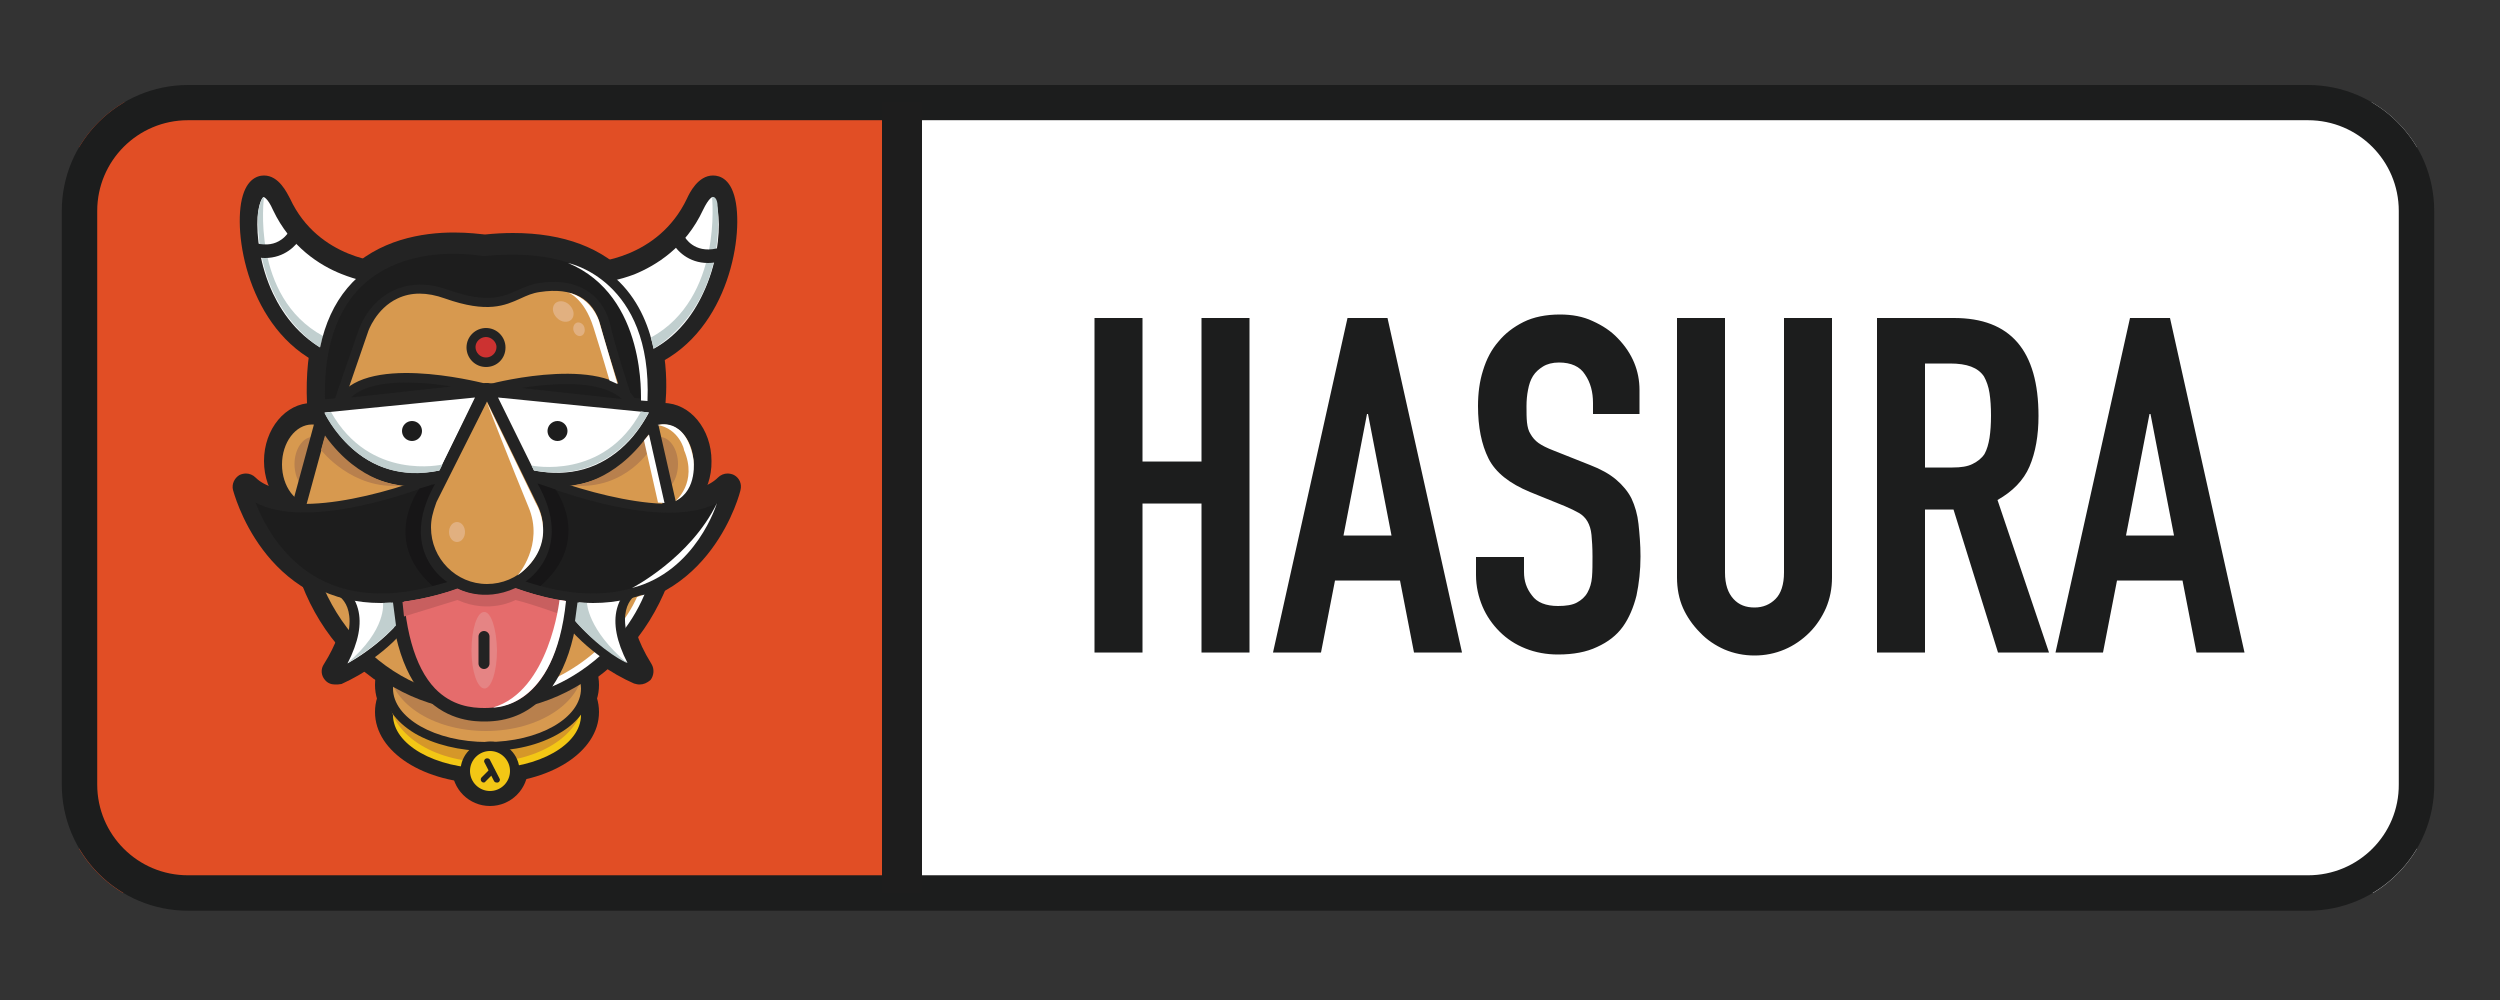 <svg id="Layer_1" xmlns="http://www.w3.org/2000/svg" xmlns:xlink="http://www.w3.org/1999/xlink" viewBox="0 0 500 200"><rect x="0" y="0" width="500" height="200" fill="#333333" stroke="none"/><style>.st3{clip-path:url(#SVGID_2_)}.st5{fill:#232323}.st7{fill:#f3c715}.st9{fill:#d7994f}.st10{fill:#b8804d}.st11{fill:#fff}.st12{fill:#c1cfcf}.st13{fill:#1d1d1d}.st16{fill:#e1b080}.st18{fill:#171617}.st21{fill:#1c1d1d}</style><defs><path id="SVGID_1_" d="M486.9 42.3v114.6c0 13.9-11.3 25.3-25.3 25.3h-424c-13.9 0-25.3-11.3-25.3-25.3V42.3c0-14 11.4-25.3 25.3-25.3h424c13.9 0 25.3 11.3 25.3 25.3z"/></defs><clipPath id="SVGID_2_"><use xlink:href="#SVGID_1_" overflow="visible"/></clipPath><path clip-path="url(#SVGID_2_)" fill="#e14e25" d="M15.9 20.5h164.6v158.1H15.9z"/><path clip-path="url(#SVGID_2_)" fill="#fff" d="M180.4 20.5h302.9v158.1H180.4z"/><path d="M461.6 178.6h-424c-12 0-21.7-9.7-21.7-21.7V42.2c0-12 9.7-21.7 21.7-21.7h424c12 0 21.7 9.7 21.7 21.7v114.6c.1 12.1-9.7 21.8-21.7 21.8z" clip-path="url(#SVGID_2_)" fill="none" stroke="#1c1d1d" stroke-width="7.087" stroke-miterlimit="10"/><g class="st3"><defs><path id="SVGID_3_" d="M67.5 81.6l5.1-14.8s4.1-11.7 16.6-7.3c11.5 4.1 13.1-.5 18.5-1.3 7.4-1.1 11.7 2 13.1 7.4 1.4 5.4 4.8 15.8 4.8 15.8l4.6.5c.2-2.1 3.8-34.7-33.5-31-2.9-.4-34.4-5.5-32.8 31l3.6-.3z"/></defs><use xlink:href="#SVGID_3_" overflow="visible" fill="#232323"/><clipPath id="SVGID_4_"><use xlink:href="#SVGID_3_" overflow="visible"/></clipPath><path d="M64 84.6c-.6 0-1.3-.2-1.8-.7-.6-.5-.9-1.2-.9-1.9-.5-11.5 2.1-20.3 7.8-26.1 6.4-6.7 15.3-8.1 21.6-8.1 2.9 0 5.2.3 6.2.4 1.9-.2 3.8-.3 5.6-.3 10.2 0 18 3 23.3 8.8 8 8.8 7.5 21.6 7.1 25.3-.1.7-.4 1.4-1 1.9-.5.4-1.1.6-1.7.6h-.3l-4.6-.5c-1.1-.1-1.9-.8-2.3-1.8-.1-.4-3.5-10.6-4.9-16-1-3.8-3.5-5.6-7.7-5.6-.8 0-1.6.1-2.4.2-1.2.2-2.3.6-3.4 1.2-1.9.9-4.1 1.8-7.4 1.8-2.6 0-5.5-.6-8.9-1.8-1.6-.6-3.1-.9-4.5-.9-6.3 0-8.6 6.2-8.7 6.5L70 82.4c-.3 1-1.2 1.7-2.3 1.8l-3.5.4H64z" clip-path="url(#SVGID_4_)" fill="#232323"/><g><path class="st5" d="M97.4 156.7c-12.6 0-22.4-6.3-22.4-14.3s9.8-14.3 22.4-14.3c12.6 0 22.4 6.3 22.4 14.3s-9.9 14.3-22.4 14.3z"/><path class="st5" d="M97.4 151.3C84.8 151.3 75 145 75 137s9.8-14.3 22.4-14.3c12.6 0 22.4 6.3 22.4 14.3s-9.9 14.3-22.4 14.3zM67.7 74.1c-.3 0-.6 0-.8-.1C51 68.7 46.8 49.4 48.2 40.7c.8-4.8 3.2-5.6 4.6-5.6 3 0 4.6 3.5 5.2 4.6C63.7 52 77 52.5 77.2 52.5c.9 0 1.8.6 2.3 1.4.5.8.5 1.8 0 2.7L70 72.8c-.5.8-1.4 1.3-2.3 1.3zM62.4 103.8c-5.3 0-9.6-5.2-9.6-11.6 0-6.4 4.3-11.6 9.6-11.6S72 85.8 72 92.2c.1 6.4-4.3 11.6-9.6 11.6zM132.7 103.8c-5.3 0-9.6-5.2-9.6-11.6 0-6.4 4.3-11.6 9.6-11.6s9.6 5.2 9.6 11.6c.1 6.4-4.2 11.6-9.6 11.6zM127.5 74.1c-.9 0-1.8-.5-2.3-1.3l-9.4-16.2c-.5-.8-.5-1.8 0-2.7.5-.8 1.3-1.4 2.3-1.4.5 0 13.5-.6 19.3-12.8.5-1.1 2.2-4.6 5.2-4.6 1.4 0 3.8.7 4.6 5.6 1.4 8.7-2.7 28-18.7 33.3-.4 0-.7.1-1 .1z"/><path class="st5" d="M96.9 142.9c-22.2 0-39.6-18.8-39.6-42.9 0-.2 0-.5.1-.7l9.4-34.7c2.3-10.4 13.8-16.7 30.7-16.7 17 0 29.2 6.4 31.1 16.3l.3 1.1 7.7 34.1c0 .2.1.4.1.6-.2 24.1-17.6 42.9-39.8 42.9z"/><path class="st5" d="M64.1 83.3c-.6 0-1.3-.2-1.8-.7-.6-.5-.9-1.2-.9-1.9-.5-11.5 2.1-20.2 7.8-26.1 6.4-6.7 15.3-8.1 21.6-8.1 2.9 0 5.2.3 6.2.4 1.9-.2 3.8-.3 5.6-.3 10.2 0 18 3 23.3 8.8 7.8 8.6 7.6 20.6 7.2 25.3-.1.7-.4 1.4-1 1.9-.5.4-1.1.7-1.7.7h-.2l-4.6-.5c-1.1-.1-1.9-.8-2.3-1.8-.1-.4-3.5-10.6-4.9-16-1-3.8-3.5-5.6-7.7-5.6-.8 0-1.6.1-2.4.2-1.2.2-2.3.6-3.4 1.2-1.9.9-4.1 1.8-7.4 1.8-2.6 0-5.5-.6-8.9-1.8-1.6-.6-3.1-.9-4.5-.9-6.4 0-8.7 6.4-8.7 6.5l-5.1 14.8c-.3 1-1.2 1.7-2.3 1.8l-3.5.4c-.3-.1-.3-.1-.4-.1zM67 136.9c-.8 0-1.5-.3-2-.9-.8-.9-.9-2.2-.2-3.2 5-8 3.5-11.9 2.1-12.8-1.1-.6-1.6-2-1.1-3.2 4.8-13.5 18.4-13.9 20-13.9h.2c1.2 0 2.3.9 2.6 2.2 3.4 16.6-11.8 27.9-20.3 31.7-.5.1-.9.1-1.3.1zM127.9 136.9c-.4 0-.7-.1-1.1-.2-8.5-3.7-23.7-15.1-20.3-31.7.3-1.2 1.3-2.1 2.6-2.2h.2c1.5 0 15.1.4 20 13.9.4 1.2-.1 2.6-1.2 3.3-.1.1-4 2.8 2.2 12.8.6 1 .5 2.3-.2 3.2-.7.6-1.4.9-2.2.9z"/><path class="st5" d="M76.2 121.7c-23.7 0-29.5-23.5-29.6-23.7-.3-1.2.3-2.4 1.3-3 .4-.2.9-.3 1.3-.3.7 0 1.4.3 1.9.8 1.8 1.8 5.1 2.8 9.6 2.8 11 0 25.4-5.7 27-6.3l.1-.1c.3-.2.7-.2 1.1-.2.5 0 .9.1 1.3.4.7.4 1.2 1.2 1.3 2l2.6 21.7c.1 1.2-.6 2.4-1.8 2.9-5.6 1.9-11.1 3-16.1 3zM118.6 121.7c-5 0-10.5-1.1-16.3-3.1-1.2-.4-1.9-1.6-1.8-2.9l2.6-21.7c.1-.9.6-1.6 1.4-2 .4-.2.9-.3 1.3-.3s.8.1 1.1.2c1.7.7 16.1 6.4 27.1 6.4 4.5 0 7.7-.9 9.6-2.8.5-.5 1.2-.8 1.9-.8.4 0 .9.1 1.3.3 1.1.6 1.6 1.8 1.3 3 0 .2-5.8 23.7-29.5 23.7zM98 161.2c-4.2 0-7.6-3.4-7.6-7.6 0-4.2 3.4-7.6 7.6-7.6 4.2 0 7.6 3.4 7.6 7.6 0 4.2-3.4 7.6-7.6 7.6z"/></g><g><defs><path id="SVGID_5_" d="M67.5 81.6l5.1-14.8s4.1-11.7 16.6-7.3c11.5 4.1 13.1-.5 18.5-1.3 7.4-1.1 11.7 2 13.1 7.4 1.4 5.4 4.8 15.8 4.8 15.8l4.6.5c.2-2.1 3.8-34.7-33.5-31-2.9-.4-34.4-5.5-32.8 31l3.6-.3z"/></defs><use xlink:href="#SVGID_5_" overflow="visible" fill="#232323"/><clipPath id="SVGID_6_"><use xlink:href="#SVGID_5_" overflow="visible"/></clipPath><path d="M64 84.6c-.6 0-1.3-.2-1.8-.7-.6-.5-.9-1.2-.9-1.9-.5-11.5 2.1-20.3 7.8-26.1 6.4-6.7 15.3-8.1 21.6-8.1 2.9 0 5.2.3 6.2.4 1.9-.2 3.8-.3 5.6-.3 10.2 0 18 3 23.3 8.8 8 8.8 7.5 21.6 7.1 25.3-.1.7-.4 1.4-1 1.9-.5.4-1.1.6-1.7.6h-.3l-4.6-.5c-1.1-.1-1.9-.8-2.3-1.8-.1-.4-3.5-10.6-4.9-16-1-3.8-3.5-5.6-7.7-5.6-.8 0-1.6.1-2.4.2-1.2.2-2.3.6-3.4 1.2-1.9.9-4.1 1.8-7.4 1.8-2.6 0-5.5-.6-8.9-1.8-1.6-.6-3.1-.9-4.5-.9-6.3 0-8.6 6.2-8.7 6.5L70 82.4c-.3 1-1.2 1.7-2.3 1.8l-3.5.4H64z" clip-path="url(#SVGID_6_)" fill="#232323"/></g><g><defs><path id="SVGID_7_" d="M67.5 80.9l5.1-14.8s4.1-11.7 16.6-7.3c11.5 4.1 13.1-.5 18.5-1.3 7.4-1.1 11.7 2 13.1 7.4 1.4 5.4 4.8 15.8 4.8 15.8l4.6.5c.2-2.1 3.8-34.7-33.5-31-2.9-.4-34.4-5.5-32.8 31l3.6-.3z"/></defs><clipPath id="SVGID_8_"><use xlink:href="#SVGID_7_" overflow="visible"/></clipPath><path class="st7" d="M117.1 143c0 6.4-8.8 11.7-19.7 11.7-10.9 0-19.7-5.2-19.7-11.7 0-6.4 8.8-11.6 19.7-11.6 10.8 0 19.7 5.2 19.7 11.6z"/><path class="st5" d="M97.4 155.6c-5.4 0-10.6-1.3-14.4-3.5-4-2.4-6.2-5.6-6.2-9 0-3.5 2.2-6.7 6.2-9 3.9-2.3 9-3.5 14.4-3.5s10.6 1.3 14.4 3.5c4 2.4 6.2 5.6 6.2 9 0 3.5-2.2 6.7-6.2 9-3.9 2.3-9 3.5-14.4 3.5zm0-23.3c-5.1 0-9.9 1.2-13.5 3.3-3.4 2-5.3 4.7-5.3 7.4 0 5.9 8.4 10.7 18.8 10.7s18.8-4.8 18.8-10.7c0-2.8-1.9-5.4-5.3-7.4-3.7-2.1-8.4-3.3-13.5-3.3z"/><ellipse cx="97.3" cy="139.6" rx="19.4" ry="12.8" fill="#d59729"/><path class="st9" d="M117.1 137.7c0 6.4-8.8 11.6-19.7 11.6-10.9 0-19.7-5.2-19.7-11.6 0-6.4 8.8-11.6 19.7-11.6 10.8-.1 19.7 5.1 19.7 11.6z"/><path class="st5" d="M97.4 150.2c-5.4 0-10.6-1.3-14.4-3.5-4-2.4-6.2-5.6-6.2-9 0-3.5 2.2-6.7 6.2-9 3.9-2.3 9-3.5 14.4-3.5s10.6 1.3 14.4 3.5c4 2.4 6.2 5.6 6.2 9 0 3.5-2.2 6.7-6.2 9-3.9 2.3-9 3.5-14.4 3.5zm0-23.2c-10.4 0-18.8 4.8-18.8 10.7 0 5.9 8.4 10.7 18.8 10.7s18.8-4.8 18.8-10.7c-.1-5.9-8.5-10.7-18.8-10.7z"/><path class="st10" d="M116.7 133.1c0 7.2-8.7 13.1-19.5 13.1s-19.5-5.8-19.5-13.1c0-7.2 8.7-13.1 19.5-13.1 10.7 0 19.5 5.8 19.5 13.1z"/><path class="st11" d="M77.1 55.9S62 55.5 55.5 41.6c-6.6-13.9-9.8 23.2 12.2 30.5l9.4-16.2z"/><path class="st5" d="M67.7 73h-.3c-7.9-2.6-12.2-8.8-14.4-13.5-2.8-6-3.5-12.3-3.3-16.2.2-2.4.8-5.3 2.7-5.7 2.1-.4 3.5 2.6 3.9 3.6C62.6 54.4 77 55 77.1 55c.3 0 .6.2.8.5.2.3.2.6 0 .9l-9.4 16.2c-.2.3-.5.4-.8.4zm-15-33.6c-.1 0-.9.8-1.2 4-.2 3.7.4 9.6 3.1 15.3 2 4.2 5.8 9.7 12.6 12.3l8.3-14.3c-1.6-.2-4.2-.7-7.2-1.9C64 53.1 58.1 49.4 54.6 42c-1.1-2.5-1.9-2.6-1.9-2.6z"/><path class="st12" d="M64 69.5s-12.9-7.3-12.4-26.9c0 0 .4-2.9 1.2-3.2 0 0-2.7 19.9 11.8 27.8l-.6 2.3z"/><path class="st9" d="M69.4 92.9c0 4.9-3.1 9-7 9-3.8 0-7-4-7-9 0-4.9 3.1-9 7-9s7 4 7 9z"/><path class="st5" d="M62.4 102.8c-4.4 0-7.9-4.4-7.9-9.9S58 83 62.4 83s7.9 4.4 7.9 9.9c0 5.4-3.5 9.9-7.9 9.9zm0-17.9c-3.3 0-6 3.6-6 8s2.7 8 6 8 6-3.6 6-8-2.7-8-6-8z"/><path class="st9" d="M125.8 92.9c0 4.9 3.1 9 7 9 3.8 0 7-4 7-9 0-4.9-3.1-9-7-9s-7 4-7 9z"/><path class="st5" d="M132.7 102.8c-4.4 0-7.9-4.4-7.9-9.9s3.5-9.9 7.9-9.9 7.9 4.4 7.9 9.9c0 5.4-3.5 9.9-7.9 9.9zm0-17.9c-3.3 0-6 3.6-6 8s2.7 8 6 8 6-3.6 6-8c.1-4.4-2.6-8-6-8z"/><path class="st10" d="M135.6 92.8c0 3-1.6 5.4-3.5 5.4s-3.5-2.4-3.5-5.4c0-3 1.6-5.4 3.5-5.4 1.9.1 3.5 2.5 3.5 5.4zM58.9 92.8c0 3 1.6 5.4 3.5 5.4s3.5-2.4 3.5-5.4c0-3-1.6-5.4-3.5-5.4-1.9.1-3.5 2.5-3.5 5.4z"/><path class="st11" d="M118.1 55.9s15.1-.4 21.6-14.3c6.6-13.9 9.8 23.2-12.2 30.5l-9.4-16.2z"/><path class="st5" d="M127.5 73c-.3 0-.6-.2-.8-.5l-9.4-16.2c-.2-.3-.2-.6 0-.9.2-.3.5-.5.8-.5.2 0 14.6-.6 20.8-13.8.5-1 1.9-4 3.9-3.6 1.9.4 2.5 3.3 2.7 5.7.3 3.9-.5 10.2-3.3 16.2-2.2 4.7-6.5 10.9-14.4 13.5-.1.1-.2.1-.3.1zm-7.8-16.3L128 71c6.8-2.5 10.6-8 12.6-12.3 2.7-5.7 3.4-11.6 3.1-15.3-.2-3.2-1-4-1.2-4 0 0-.7.1-1.9 2.6-3.5 7.5-9.4 11.1-13.8 12.9-3 1.1-5.6 1.6-7.1 1.8z"/><path class="st9" d="M126.2 66.7l-.3-1.2c-1.6-8.7-13.1-14.2-28.4-14.2-15.3 0-26 5.4-28.1 14.7L60 100.7c0 22.7 16.5 40.2 36.9 40.2s36.9-17.5 36.9-40.2l-7.6-34z"/><path class="st5" d="M96.9 142.3c-10.3 0-19.9-4.3-27.1-12-7.2-7.8-11.2-18.3-11.2-29.6v-.4L68 65.7C70.3 55.9 81.2 50 97.4 50c16.4 0 28.1 6 29.8 15.3l.3 1.1v.1l7.7 34v.3c0 11.3-4 21.8-11.2 29.6-7.2 7.6-16.8 11.9-27.1 11.9zm-35.6-41.4c0 10.5 3.8 20.3 10.5 27.5 6.7 7.2 15.6 11.2 25.1 11.2 9.5 0 18.5-4 25.1-11.2 6.7-7.2 10.4-17 10.5-27.6L124.9 67l-.3-1.1v-.1c-1.4-7.8-12.3-13.1-27.1-13.1s-24.8 5.1-26.8 13.7v.1l-9.4 34.4z"/><path class="st13" d="M67.5 80.9l5.1-14.8s4.1-11.7 16.6-7.3c11.5 4.1 13.1-.5 18.5-1.3 7.4-1.1 11.7 2 13.1 7.4 1.4 5.4 4.8 15.8 4.8 15.8l4.6.5c.2-2.1 3.8-34.7-33.5-31-2.9-.4-34.4-5.5-32.8 31l3.6-.3z"/><path class="st5" d="M64.1 82.2c-.2 0-.4-.1-.6-.2-.2-.2-.3-.4-.3-.7-.5-11.7 2.3-20.4 8.4-25.9 3.4-3.1 11.3-8 25.3-6.1h.1c11.9-1.2 21 1.2 26.9 7.1 8.3 8.3 7.8 21 7.5 24.8v.1c0 .2-.1.5-.3.6-.2.2-.4.2-.7.2l-4.6-.5c-.4 0-.7-.3-.8-.6 0-.1-3.5-10.5-4.9-15.9-1.4-5.4-5.6-7.7-12.1-6.7-1.5.2-2.6.7-3.9 1.3-3.1 1.4-6.6 3-15.1 0-3.6-1.3-6.8-1.3-9.5 0-4.3 2-5.9 6.6-5.9 6.7l-5.1 14.8c-.1.3-.4.6-.8.6l-3.6.4zm3.4-1.3zm59-1l3 .3c.3-4.3.2-15.2-7-22.4-5.5-5.5-14.1-7.7-25.5-6.6h-.4c-13.3-1.9-20.6 2.7-23.8 5.6-5.4 4.9-8.1 12.8-7.8 23.4l1.9-.2 4.9-14.2c.1-.2 1.9-5.4 6.9-7.7 3.2-1.5 6.9-1.6 11-.1 7.7 2.7 10.8 1.4 13.7.1 1.3-.6 2.7-1.2 4.4-1.5 7.4-1.1 12.5 1.9 14.2 8.1 1 4.6 3.8 13 4.5 15.2z"/><path class="st11" d="M127.4 119.4s-4 10-15.9 16l-1.1 1.9s12.7-4.7 18.5-18.4l-1.5.5zM97.3 77.9l34.4 3.5s-6.8 18-25.9 13.9l-8.5-17.4z"/><path class="st5" d="M111.3 97.3c-1.8 0-3.7-.2-5.7-.6-.4-.1-.7-.4-.9-.7l-8.5-17.4c-.2-.4-.2-1 .1-1.4.3-.4.8-.6 1.2-.6l34.4 3.5c.4 0 .8.3 1 .6.2.4.3.8.1 1.2-.1.2-1.8 4.8-6.1 9-3.2 3.1-8.3 6.4-15.6 6.4zm-4.5-3.2c7.2 1.4 13.3-.4 18.2-5.1 2.4-2.3 3.9-4.9 4.8-6.5l-30.2-3 7.2 14.6z"/><path class="st11" d="M97.3 77.9l-34.4 3.5s6.8 18 25.9 13.9l8.5-17.4z"/><path class="st5" d="M83.3 97.3c-7.3 0-12.4-3.3-15.6-6.4-4.3-4.2-6-8.8-6.1-9-.1-.4-.1-.8.1-1.2.2-.4.6-.6 1-.6l34.4-3.5c.5 0 1 .2 1.2.6.3.4.3.9.1 1.4L90 95.9c-.2.4-.5.6-.9.7-2.1.5-4 .7-5.8.7zM64.9 82.5c.8 1.6 2.4 4.1 4.8 6.5 4.9 4.8 11 6.5 18.2 5.1L95 79.5l-30.1 3z"/><path class="st11" d="M68.2 118.4s6.8 3.8-1.2 16.5c0 0 22.6-9.9 18.7-28.7.1.1-13-.3-17.5 12.2z"/><path class="st5" d="M67 135.9c-.3 0-.5-.1-.7-.3-.3-.3-.3-.8-.1-1.1 3.9-6.2 4-10 3.5-12.2-.5-2.2-1.9-3.1-2-3.1-.4-.2-.6-.7-.4-1.1 2.4-6.8 7.3-9.9 11-11.3 4-1.5 7.3-1.4 7.5-1.4.4 0 .8.3.9.8 1.6 8-1.2 15.7-8.2 22.3-5.2 4.9-10.8 7.3-11.1 7.5-.1-.1-.2-.1-.4-.1zm2.4-17.8c.7.6 1.7 1.8 2.2 3.7.8 3 .1 6.6-2.1 10.9 2.1-1.2 5-3.1 7.8-5.7 6.3-5.9 8.9-12.6 7.8-19.7-1.1.1-3.5.3-6 1.3-4.7 1.7-7.9 4.9-9.7 9.5z"/><path class="st11" d="M126.7 118.4s-6.8 3.8 1.2 16.5c0 0-22.6-9.9-18.7-28.7 0 .1 13-.3 17.5 12.2z"/><path class="st5" d="M127.9 135.9c-.1 0-.3 0-.4-.1-.2-.1-5.8-2.6-11.1-7.5-7-6.5-9.8-14.2-8.2-22.3.1-.4.5-.7.9-.8.1 0 3.5-.1 7.5 1.4 3.7 1.4 8.6 4.5 11 11.3.2.4 0 .9-.4 1.1-.1 0-1.5.9-2 3.1-.5 2.1-.3 6 3.5 12.1.2.3.2.8-.1 1.1-.2.5-.4.6-.7.6zm-18-28.7c-1.2 7.2 1.4 13.8 7.8 19.7 2.8 2.6 5.7 4.5 7.8 5.7-2.2-4.3-2.9-7.9-2.1-10.9.5-1.9 1.5-3.1 2.2-3.7-1.8-4.5-5-7.7-9.6-9.5-2.6-.9-4.9-1.2-6.1-1.3z"/><path d="M114.8 113.1c0 28.3-13.1 29.9-17.8 29.9-5.3 0-17.8-1.6-17.8-29.9h35.6z" fill="#e56c6c"/><path class="st5" d="M97 144.3c-1.8 0-7.3 0-11.9-4.8-4.8-5-7.3-13.9-7.3-26.5 0-.7.6-1.3 1.3-1.3h35.7c.7 0 1.3.6 1.3 1.3 0 12.5-2.5 21.4-7.5 26.5-3.1 3.2-7 4.8-11.6 4.8zm-16.5-29.9c.2 11.1 2.4 19 6.5 23.3 3.4 3.5 7.3 3.9 9.9 3.9 3.9 0 7.2-1.3 9.7-3.9 4.3-4.4 6.6-12.2 6.7-23.3H80.5z"/><path class="st13" d="M96.4 77.6s-23.6-6.1-28.2 3.1l28.2-3.1z"/><path class="st5" d="M68.2 81.6c-.3 0-.6-.1-.8-.4-.2-.3-.2-.6-.1-1 4.9-9.8 28.3-3.8 29.3-3.6.4.1.7.5.7 1s-.4.8-.8.9l-28.2 3.1h-.1zm13.1-5.1c-4.2 0-8.6.6-11.1 3l20.1-2.2c-1.9-.3-4.1-.6-6.3-.7-.9 0-1.8-.1-2.7-.1z"/><path class="st13" d="M98.2 77.8s23.6-6.1 28.2 3.1l-28.2-3.1z"/><path class="st5" d="M126.4 81.8h-.1l-28.2-3.1c-.5 0-.8-.4-.8-.9s.3-.9.7-1c1-.3 24.4-6.2 29.3 3.5.2.3.1.7-.1 1-.2.4-.5.5-.8.5zm-22.1-4.2l20.1 2.2c-3-2.8-8.9-3.2-13.8-2.9-2.2.1-4.4.4-6.3.7z"/><path class="st13" d="M89 95s-.1 0-.2.1c-2.7 1.1-30.4 12-39.5 3 0 0 7.3 31.3 42.3 18.7L89 95z"/><path class="st5" d="M76.2 120.6c-5 0-9.4-1.1-13.4-3.2-11.3-6.1-14.3-18.6-14.4-19.1-.1-.4.1-.8.5-1 .4-.2.8-.1 1.1.2 7 7 27.5 1.3 38.5-3.2.1 0 .1-.1.2-.1.3-.1.6-.1.9 0 .3.1.4.4.5.7l2.6 21.7c.1.4-.2.8-.6 1-5.9 2-11.1 3-15.9 3zm-25.1-20.1c1.5 3.9 5.2 11.2 12.6 15.2 7.2 3.9 16.2 4 26.8.3l-2.4-19.8c-5.2 2.2-26.7 9.9-37 4.3z"/><path class="st13" d="M105.8 95s.1 0 .2.1c2.7 1.1 30.4 12 39.5 3 0 0-7.3 31.3-42.3 18.7l2.6-21.8z"/><path class="st5" d="M118.6 120.6c-4.8 0-10-1-15.7-3-.4-.1-.7-.6-.6-1l2.6-21.7c0-.3.2-.6.5-.7.3-.1.6-.2.9 0 0 0 .1 0 .1.1 11 4.5 31.5 10.2 38.5 3.2.3-.3.8-.4 1.1-.2.4.2.6.6.5 1-.1.5-3.2 13-14.4 19.1-4.1 2.1-8.6 3.2-13.5 3.2zm-14.4-4.6c10.6 3.7 19.7 3.6 26.8-.3 7.5-4 11.1-11.3 12.6-15.2-4.4 2.4-11.3 2.7-20.5.8-7.3-1.5-14-4-16.6-5l-2.3 19.7z"/><path class="st9" d="M108.3 100.4l-11-22.5-11 22.1c0 .1 0 .1 0 0-.8 2.2-1.2 3.7-1.2 5.6 0 6.8 5.5 12.4 12.3 12.4 6.8 0 12.3-5.4 12.3-12.2-.1-2-.6-3.8-1.4-5.4z"/><path class="st5" d="M97.3 119.1c-7.4 0-13.4-6-13.4-13.5 0-2.1.5-3.7 1.2-5.8 0-.1.1-.2.1-.3l11-22.1c.2-.4.6-.6 1-.6s.8.2 1 .6l11 22.5c0 .1 0 .1.1.2.9 1.8 1.3 3.7 1.3 5.7.1 7.3-5.9 13.3-13.3 13.3zm-10-18.7c-.8 2.2-1.1 3.5-1.1 5.1 0 6.2 5 11.3 11.2 11.3 6.2 0 11.2-5 11.2-11.1 0-1.7-.4-3.3-1.2-4.9 0-.1 0-.1-.1-.2l-9.9-20.3-10.1 20.1z"/><path d="M80.5 120.4s6-.8 11-2.7c0 0 5.1 2.9 11.6-.1 0 0 5.5 2.1 10 2.6l-.4 2.9s-5.9-2.2-9.6-3.1c0 0-5.2 2.9-11.6 0l-10.7 3.3-.3-2.9z" fill="#c85f5f"/><path class="st16" d="M93 106.4c0 1.1-.7 2-1.6 2-.9 0-1.6-.9-1.6-2s.7-2 1.6-2c.9 0 1.6.9 1.6 2z"/><path class="st5" d="M53 51.6c-.7 0-1.4-.1-2.2-.3-.7-.2-1.2-.9-1-1.6.2-.7.9-1.2 1.6-1 1.9.4 3.5.2 4.9-.8 1-.7 1.5-1.6 1.5-1.6.3-.7 1.1-.9 1.8-.6.7.3.9 1.1.6 1.8-.9 1.6-3.3 4.1-7.2 4.1z"/><path d="M100.2 69.5c0 1.7-1.3 3-3 3-1.6 0-3-1.3-3-3s1.3-3 3-3 3 1.3 3 3z" fill="#cc3231"/><path class="st5" d="M97.2 73.4c-2.2 0-3.9-1.8-3.9-3.9 0-2.2 1.8-3.9 3.9-3.9 2.2 0 3.9 1.8 3.9 3.9 0 2.2-1.7 3.9-3.9 3.9zm0-6c-1.1 0-2.1.9-2.1 2s.9 2.1 2.1 2.1c1.1 0 2.1-.9 2.1-2.1 0-1-1-2-2.1-2z"/><path class="st18" d="M87 96.8l-3.1.9s-7.8 10.3 2.6 19.5l3-.8c0 .1-10.1-6.1-2.5-19.6zM107.5 96.7l3.6 1.2s7.5 10.1-3 19.3l-3-.9s10-6.2 2.4-19.6z"/><path class="st10" d="M65 87.1l-.8 2.9s6.3 8.1 16.1 7.1c.1 0-8.3-.2-15.3-10zM129.7 86.9l.6 2.6s-5 8.6-15.8 7.6c0 0 8.2-.4 15.2-10.2z"/><path class="st12" d="M88.5 92.9S74 96.3 66.2 82.4l-1.3.2s6.9 15 23 11.5l.6-1.2zM106.3 93.1s14.4 3.1 21.9-10.8l1.5.2s-6.6 14.6-22.9 11.6l-.5-1zM117.4 120.6s.1 5.3 8 12c0 0-4.6-1.9-10.4-8.4l.5-3.7 1.9.1zM76.6 120.6s.8 5.3-7.1 12c0 0 4.8-2.5 9.7-7.5l-.6-4.6-2 .1z"/><g><defs><path id="SVGID_9_" d="M67.5 80.9l5.1-14.8s4.1-11.7 16.6-7.3c11.5 4.1 13.1-.5 18.5-1.3 7.4-1.1 11.7 2 13.1 7.4 1.4 5.4 4.8 15.8 4.8 15.8l4.6.5c.2-2.1 3.8-34.7-33.5-31-2.9-.4-34.4-5.5-32.8 31l3.6-.3z"/></defs><clipPath id="SVGID_10_"><use xlink:href="#SVGID_9_" overflow="visible"/></clipPath></g><path class="st11" d="M129.8 86.9l3.1 13.7-1.3-.1-2.8-12.4zM97.3 80.3l9.9 20.4s5 8-3.7 14.4c0 0 5.4-6.1 2.2-13.7-3.2-7.7-8.4-21.1-8.4-21.1zM123.5 76.8l-3.7-12.6s-1.4-4.6-6.2-5.7c0 0 3.2 1 5.1 7 1.7 5.4 3.2 10.6 3.2 10.6l1.6.7zM143.4 100.6s-4.1 13.7-17 17c0 0 11.7-6 17-17zM111.9 120s-2 18.2-13.3 21.5c0 0 12.4.5 14.6-21.3l-1.3-.2zM131.5 85s5.7-1.8 7.2 6.9c0 0 .9 6.1-3.6 8.3 0 0 4.5-3.7 1.7-10.2.1 0-1-4.3-5.3-5z"/><path class="st12" d="M130.7 69.7s14.5-7.6 12.8-28.8c0 0-.1-1.7-1.1-1.5 0 0 2.2 20.2-12.2 28.1l.5 2.2z"/><path class="st5" d="M141.6 52.6c-3.9 0-6.3-2.5-7.1-4.1-.3-.7-.1-1.5.6-1.8.7-.3 1.5-.1 1.8.6.1.2 1.9 3.4 6.4 2.4.7-.2 1.4.3 1.6 1 .2.7-.3 1.4-1 1.6-.8.2-1.6.3-2.3.3z"/><circle class="st13" cx="82.4" cy="86.2" r="2"/><path class="st13" d="M113.5 86.2c0 1.1-.9 2-2 2s-2-.9-2-2 .9-2 2-2 2 .9 2 2z"/><path class="st11" d="M113.6 52.6s16.9 3.3 15.9 27.6l-1.3-.1c-.1 0 1.3-20.9-14.6-27.5z"/><path class="st16" d="M113.9 61c.9.9 1.1 2.1.4 2.9-.7.7-2 .6-2.9-.3-.9-.9-1.1-2.1-.4-2.9.7-.7 2-.6 2.9.3zM116.9 65.6c.2.8-.2 1.5-.8 1.6-.6.1-1.2-.4-1.4-1.1-.2-.8.2-1.5.8-1.6.6-.1 1.3.4 1.4 1.1z"/><path d="M99.4 130c0 4.2-1.1 7.7-2.5 7.7s-2.6-3.4-2.6-7.6c0-4.2 1.1-7.7 2.5-7.7 1.4-.1 2.5 3.3 2.6 7.6z" fill="#e58484"/><g><path class="st5" d="M96.8 133.8c-.6 0-1.1-.5-1.1-1.1v-5.4c0-.6.5-1.1 1.1-1.1s1.1.5 1.1 1.1v5.4c0 .6-.5 1.1-1.1 1.1z"/></g><g><path class="st7" d="M102.9 154.3c0 2.7-2.2 4.9-4.9 4.9s-4.9-2.2-4.9-4.9 2.2-4.9 4.9-4.9c2.7-.1 4.9 2.1 4.9 4.9z"/><path class="st5" d="M98 160.1c-3.2 0-5.9-2.6-5.9-5.9 0-3.2 2.6-5.9 5.9-5.9 3.2 0 5.9 2.6 5.9 5.9 0 3.3-2.7 5.9-5.9 5.9zm0-9.9c-2.2 0-4 1.8-4 4s1.8 4 4 4 4-1.8 4-4-1.8-4-4-4z"/></g><path class="st5" d="M99.3 156.5c-.2 0-.4-.1-.5-.3l-1.9-3.7c-.2-.3 0-.7.3-.8.3-.1.7 0 .8.3l1.9 3.7c.2.3 0 .7-.3.8h-.3z"/><path class="st5" d="M96.7 156.5c-.2 0-.3-.1-.4-.2-.2-.2-.2-.6 0-.8l1.7-1.7c.2-.2.6-.2.8 0 .2.2.2.6 0 .8l-1.7 1.7c-.1.2-.3.2-.4.2z"/><g><defs><path id="SVGID_11_" d="M67.5 80.9l5.1-14.8s4.1-11.7 16.6-7.3c11.5 4.1 13.1-.5 18.5-1.3 7.4-1.1 11.7 2 13.1 7.4 1.4 5.4 4.8 15.8 4.8 15.8l4.6.5c.2-2.1 3.8-34.7-33.5-31-2.9-.4-34.4-5.5-32.8 31l3.6-.3z"/></defs><clipPath id="SVGID_12_"><use xlink:href="#SVGID_11_" overflow="visible"/></clipPath></g></g></g><path clip-path="url(#SVGID_2_)" fill="#1d1d1d" d="M176.4 20.5h8v158.1h-8z"/><g class="st3"><path class="st21" d="M218.9 130.5V63.6h9.6v28.7h11.8V63.6h9.6v66.9h-9.6v-29.8h-11.8v29.8h-9.6zM254.6 130.5l14.9-66.9h8l14.9 66.9h-9.6l-2.8-14.4h-13l-2.8 14.4h-9.6zm23.7-23.4l-4.7-24.3h-.2l-4.7 24.3h9.6zM328.2 82.8h-9.6v-2.2c0-2.2-.5-4.1-1.6-5.7-1-1.6-2.8-2.4-5.2-2.4-1.3 0-2.4.3-3.2.8-.8.5-1.5 1.1-2 1.9-.5.8-.8 1.7-1 2.8-.2 1-.3 2.1-.3 3.2 0 1.3 0 2.4.1 3.3.1.9.3 1.7.7 2.3.4.7.9 1.3 1.6 1.8.7.5 1.7 1 3 1.5L318 93c2.1.8 3.9 1.8 5.2 2.9 1.3 1.1 2.4 2.4 3.1 3.8.7 1.5 1.2 3.2 1.4 5.1.2 1.9.4 4.1.4 6.5 0 2.8-.3 5.4-.8 7.8-.6 2.4-1.5 4.5-2.7 6.2-1.3 1.8-3 3.1-5.2 4.1-2.1 1-4.7 1.5-7.8 1.5-2.3 0-4.5-.4-6.5-1.2-2-.8-3.7-1.9-5.2-3.4-1.4-1.4-2.6-3.1-3.4-5-.8-1.9-1.3-4-1.3-6.3v-3.6h9.6v3c0 1.8.5 3.3 1.6 4.7 1 1.4 2.8 2.1 5.2 2.1 1.6 0 2.9-.2 3.8-.7.9-.5 1.6-1.1 2.1-2 .5-.9.8-1.9.9-3.1.1-1.2.1-2.6.1-4.1 0-1.8-.1-3.2-.2-4.3-.1-1.1-.4-2-.8-2.7-.4-.7-1-1.3-1.7-1.7-.7-.4-1.7-.9-2.9-1.4l-6.9-2.8c-4.1-1.7-6.9-3.9-8.3-6.7-1.4-2.8-2.1-6.3-2.1-10.5 0-2.5.3-4.9 1-7.1.7-2.3 1.7-4.2 3.1-5.8 1.3-1.6 3-2.9 5-3.9s4.5-1.5 7.3-1.5c2.4 0 4.6.4 6.5 1.3 2 .9 3.7 2 5.1 3.5 2.9 3 4.3 6.5 4.3 10.3v4.8zM366.4 63.6v51.9c0 2.2-.4 4.2-1.2 6.1-.8 1.8-1.9 3.5-3.3 4.9-1.4 1.4-3.1 2.6-5 3.4s-3.9 1.2-6 1.2-4.1-.4-6-1.2c-1.8-.8-3.5-1.9-4.9-3.4-1.4-1.4-2.6-3.1-3.4-4.9-.8-1.8-1.2-3.9-1.2-6.1V63.6h9.6v50.9c0 2.4.6 4.1 1.7 5.3s2.5 1.7 4.2 1.7c1.7 0 3.1-.6 4.2-1.7s1.7-2.9 1.7-5.3V63.6h9.6zM375.4 130.5V63.6h15.4c11.3 0 16.9 6.5 16.9 19.6 0 3.9-.6 7.3-1.8 10.1-1.2 2.8-3.4 5-6.4 6.7l10.3 30.5h-10.2l-8.9-28.6H385v28.6h-9.6zm9.6-57.9v20.9h5.5c1.7 0 3-.2 4-.7 1-.5 1.8-1.1 2.4-2 .5-.9.8-2 1-3.2.2-1.3.3-2.8.3-4.5 0-1.7-.1-3.2-.3-4.5-.2-1.3-.6-2.4-1.1-3.3-1.2-1.8-3.4-2.6-6.8-2.6h-5zM411.1 130.5L426 63.6h8l14.9 66.9h-9.6l-2.8-14.4h-13.1l-2.8 14.4h-9.5zm23.7-23.4l-4.7-24.3h-.2l-4.7 24.3h9.6z"/></g></svg>